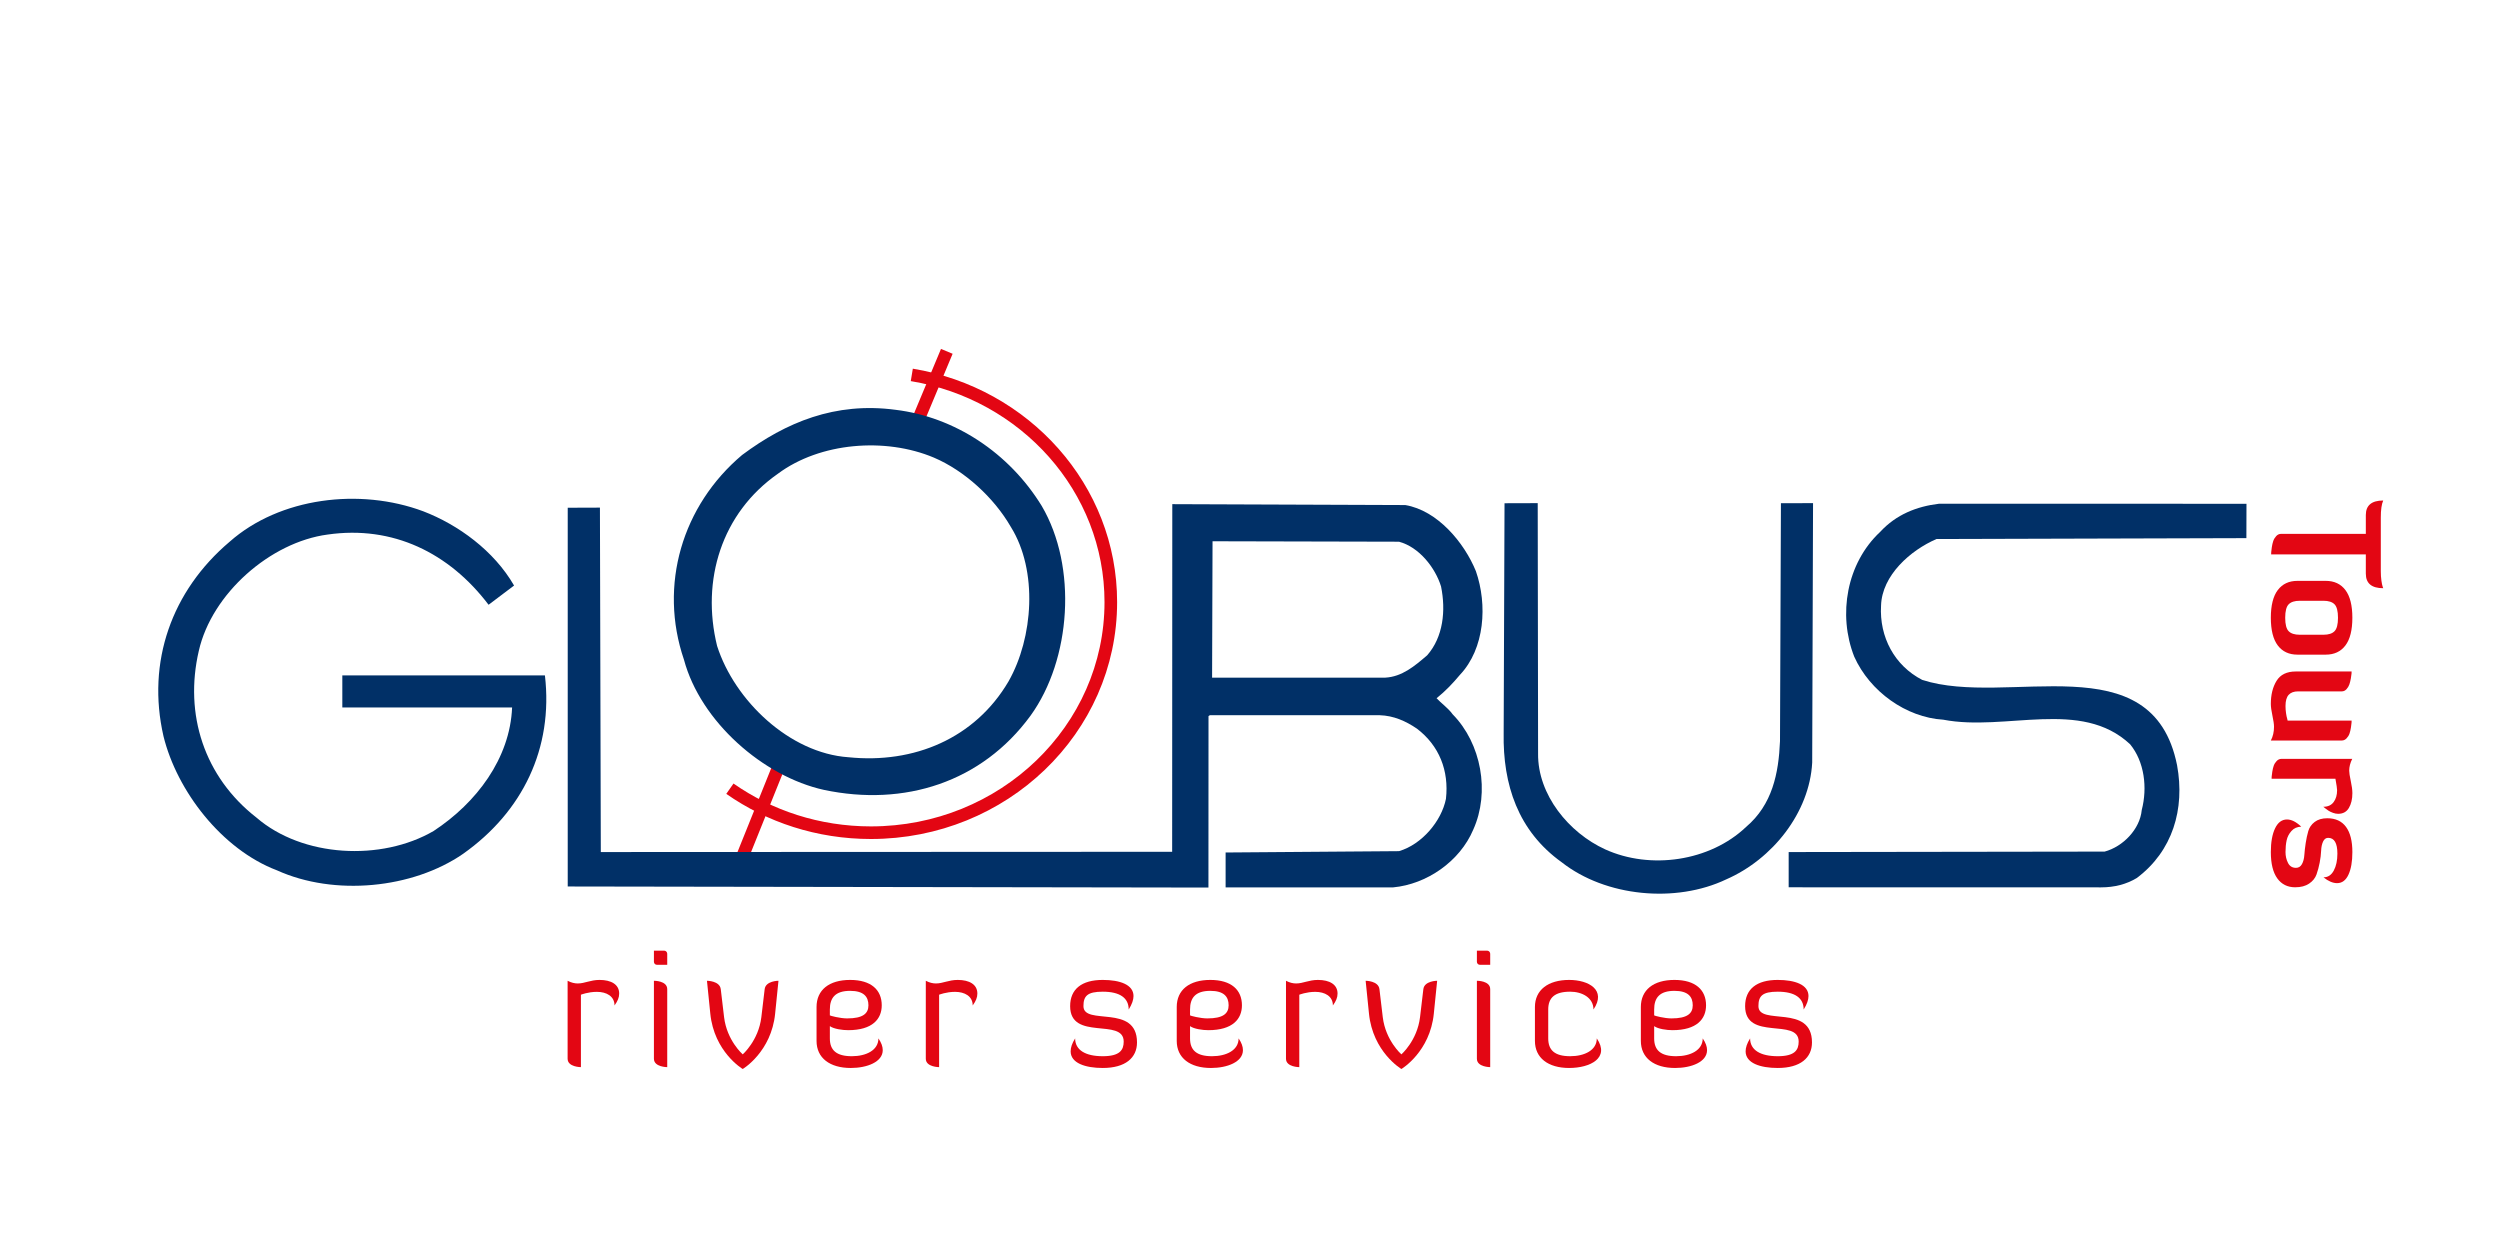 <?xml version="1.0" encoding="UTF-8"?>
<svg id="Ebene_1" xmlns="http://www.w3.org/2000/svg" version="1.1" viewBox="0 0 595 299.5">
  <!-- Generator: Adobe Illustrator 29.2.1, SVG Export Plug-In . SVG Version: 2.1.0 Build 116)  -->
  <defs>
    <style>
      .st0 {
        fill: none;
        stroke: #e30613;
        stroke-miterlimit: 2.613;
        stroke-width: 3px;
      }

      .st1 {
        fill: #e30613;
      }

      .st2 {
        fill: #013067;
      }
    </style>
  </defs>
  <g>
    <path class="st0" d="M217.008,89.225c26.899,4.44,47.366,26.965,47.366,54.084,0,30.306-25.564,54.874-57.1,54.874-12.542,0-24.14-3.885-33.56-10.472"/>
    <line class="st0" x1="186.115" y1="180.464" x2="176.106" y2="205.352"/>
    <line class="st0" x1="217.766" y1="101.745" x2="225.34" y2="83.62"/>
  </g>
  <path class="st2" d="M247.931,120.413c-7.77-12.665-20.753-21.177-34.803-22.881-14.366-1.915-26.074,2.98-36.503,10.75-14.261,12.025-19.902,30.97-13.836,48.742,3.939,14.687,18.838,27.777,33.312,30.97,19.155,4.045,37.568-1.809,49.169-17.667,9.685-13.411,11.174-35.439,2.66-49.914ZM240.055,162.132c-7.982,13.623-22.562,19.69-38.101,18.093-14.047-.959-27.138-13.517-31.289-26.501-3.831-15.644,1.065-31.609,14.474-40.974,10.004-7.45,25.542-8.726,37.143-3.831,7.237,3.086,14.26,9.473,18.304,16.496,6.492,10.429,5.321,26.393-.532,36.716Z"/>
  <path class="st2" d="M122.349,139.358l-6.067,4.576c-9.366-12.346-22.774-18.945-38.313-16.71-13.622,1.81-27.564,14.049-30.65,27.671-3.512,15.112,1.277,30.012,13.728,39.698,10.962,9.47,29.693,10.428,42.145,3.191,10.217-6.704,18.193-17.28,18.69-29.413h-40.408l-.001-7.633,48.219.009c2.022,17.349-5.321,32.461-19.476,42.465-12.026,8.301-30.65,10.11-44.272,3.938-13.197-5.003-23.84-18.944-27.033-31.927-4.044-17.667,1.916-34.589,15.751-46.296,11.92-10.535,30.97-12.877,46.083-7.237,8.3,3.193,16.815,9.365,21.604,17.667Z"/>
  <path class="st2" d="M534.662,119.9s-.023,5.41-.023,8.177l-73.752.213c-6.172,2.661-12.984,8.62-13.197,15.856-.426,7.45,3.193,14.263,9.791,17.668,20.327,6.598,54.809-9.047,60.664,20.327,1.914,10.429-1.066,20.433-9.579,26.819-2.448,1.49-5.321,2.235-8.515,2.235l-74.348-.017v-8.387l75.201-.111c4.362-1.169,8.407-5.321,8.832-9.896,1.384-5.321.639-11.493-2.766-15.645-11.708-10.962-29.587-2.979-44.485-5.853-8.834-.533-17.455-6.706-21.179-15.006-3.939-10.004-1.809-22.242,6.174-29.692,3.831-4.152,8.715-6.064,14.047-6.704l73.136.017Z"/>
  <path class="st2" d="M365.977,119.748l.087,59.624c-.108,9.792,7.342,18.838,15.962,22.775,10.749,4.896,24.904,2.873,33.525-5.321,6.279-5.321,7.768-12.771,8.088-20.434l.22-56.626,7.645-.019-.202,61.753c-.638,11.92-9.471,22.989-20.433,27.778-12.028,5.746-28.734,4.15-39.165-4.045-10.429-7.45-14.048-18.519-13.834-30.757l.205-54.705,7.903-.023Z"/>
  <path class="st2" d="M341.904,166.176c2.022-1.596,3.937-3.618,5.533-5.533,5.96-6.279,6.599-16.709,3.832-24.691-2.768-6.811-9.153-14.474-16.816-15.75l-55.447-.214-.033,82.738-135.98.06-.21-81.973-7.664.027v90.143l152.489.256.017-40.806.319-.212h40.442c3.299.106,6.172,1.383,8.834,3.192,5.322,4.044,7.664,10.005,6.917,16.709-1.064,5.321-5.745,10.856-11.174,12.451l-41.267.319v8.302h39.883c7.982-.745,15.857-6.174,19.051-13.729,4.044-8.939,1.915-20.54-4.896-27.458-1.066-1.49-2.767-2.661-3.831-3.832ZM329.665,161.281h-41.187l.107-32.461,44.379.107c4.788,1.276,8.62,6.172,10.004,10.642,1.17,5.747.531,12.026-3.299,16.39-2.981,2.554-5.96,5.108-10.004,5.322Z"/>
  <g>
    <path class="st1" d="M138.259,236.742v17.237s-3.167,0-3.167-2v-18.557c.911.479,1.702.64,2.415.64,1.663,0,3.008-.84,5.185-.84,2.771,0,4.671,1.08,4.671,3.239,0,.96-.356,1.8-1.108,2.84,0-2.2-1.9-3.24-4.196-3.24-2.098,0-3.8.68-3.8.68Z"/>
    <path class="st1" d="M155.633,226.264h2.494c.356,0,.673.36.673.72v2.639h-2.454c-.396,0-.713-.32-.713-.72v-2.64ZM155.633,233.423s3.167-.04,3.167,2v18.557s-3.167,0-3.167-2v-18.557Z"/>
    <path class="st1" d="M184.486,241.221c-.911,9.119-7.64,13.158-7.719,13.198-.079-.04-6.808-4.079-7.718-13.198l-.791-7.798s3.048,0,3.285,2l.791,6.679c.673,5.559,4.433,8.838,4.433,8.838,0,0,3.76-3.279,4.433-8.838l.792-6.679c.237-2,3.285-2,3.285-2l-.791,7.798Z"/>
    <path class="st1" d="M210.093,249.94c0,2.799-3.721,4.239-7.6,4.239-5.027,0-8.154-2.4-8.154-6.439v-8.079c0-4.04,2.968-6.439,7.995-6.439s7.521,2.399,7.521,6.039c0,3.239-2.177,5.919-7.995,5.919-1.346,0-3.404-.28-4.354-.96v2.919c0,2.8,1.543,4.239,5.225,4.239,3.443,0,6.333-1.439,6.333-4.239.712,1.04,1.029,1.96,1.029,2.8ZM197.506,241.661c.04.08,2.415.72,4.116.72,3.76,0,5.066-1.16,5.066-3.12,0-2.04-1.108-3.439-4.354-3.439-3.522,0-4.829,1.64-4.829,4.439v1.399Z"/>
    <path class="st1" d="M223.508,236.742v17.237s-3.167,0-3.167-2v-18.557c.911.479,1.702.64,2.415.64,1.663,0,3.008-.84,5.185-.84,2.771,0,4.671,1.08,4.671,3.239,0,.96-.356,1.8-1.108,2.84,0-2.2-1.9-3.24-4.196-3.24-2.098,0-3.8.68-3.8.68Z"/>
    <path class="st1" d="M262.453,233.223c4.077,0,7.322,1.12,7.322,3.839,0,.88-.356,1.959-1.147,3.2,0-2.76-2.098-4.24-6.175-4.24-3.681,0-4.592,1.04-4.592,3.439,0,4.759,12.746-.64,12.746,8.639,0,3.64-2.731,6.079-8.154,6.079-4.156,0-7.639-1.16-7.639-3.959,0-.88.316-1.879,1.068-3.08,0,2.8,2.494,4.239,6.571,4.239,4.077,0,4.987-1.479,4.987-3.479,0-5.759-12.745-.04-12.745-8.439,0-4.039,2.731-6.239,7.758-6.239Z"/>
    <path class="st1" d="M295.818,249.94c0,2.799-3.721,4.239-7.6,4.239-5.027,0-8.154-2.4-8.154-6.439v-8.079c0-4.04,2.968-6.439,7.995-6.439s7.521,2.399,7.521,6.039c0,3.239-2.177,5.919-7.995,5.919-1.346,0-3.404-.28-4.354-.96v2.919c0,2.8,1.543,4.239,5.225,4.239,3.443,0,6.333-1.439,6.333-4.239.712,1.04,1.029,1.96,1.029,2.8ZM283.231,241.661c.04.08,2.415.72,4.116.72,3.76,0,5.066-1.16,5.066-3.12,0-2.04-1.108-3.439-4.354-3.439-3.522,0-4.829,1.64-4.829,4.439v1.399Z"/>
    <path class="st1" d="M309.233,236.742v17.237s-3.167,0-3.167-2v-18.557c.91.479,1.702.64,2.415.64,1.662,0,3.008-.84,5.185-.84,2.771,0,4.671,1.08,4.671,3.239,0,.96-.356,1.8-1.108,2.84,0-2.2-1.9-3.24-4.195-3.24-2.098,0-3.8.68-3.8.68Z"/>
    <path class="st1" d="M341.253,241.221c-.91,9.119-7.64,13.158-7.719,13.198-.079-.04-6.808-4.079-7.718-13.198l-.792-7.798s3.048,0,3.285,2l.792,6.679c.673,5.559,4.433,8.838,4.433,8.838,0,0,3.761-3.279,4.434-8.838l.791-6.679c.237-2,3.285-2,3.285-2l-.791,7.798Z"/>
    <path class="st1" d="M351.501,226.264h2.494c.355,0,.673.36.673.72v2.639h-2.454c-.396,0-.713-.32-.713-.72v-2.64ZM351.501,233.423s3.167-.04,3.167,2v18.557s-3.167,0-3.167-2v-18.557Z"/>
    <path class="st1" d="M373.467,254.179c-5.026,0-8.153-2.4-8.153-6.439v-8.079c0-4.04,3.127-6.439,8.153-6.439,4.631,0,8.945,2.399,5.779,7.039,0-2.8-2.691-4.24-5.541-4.24-3.682,0-5.226,1.44-5.226,4.24v6.878c0,2.8,1.544,4.239,5.226,4.239,3.443,0,6.332-1.439,6.332-4.239,3.167,4.639-1.543,7.039-6.57,7.039Z"/>
    <path class="st1" d="M406.277,249.94c0,2.799-3.721,4.239-7.6,4.239-5.026,0-8.153-2.4-8.153-6.439v-8.079c0-4.04,2.969-6.439,7.995-6.439,5.027,0,7.521,2.399,7.521,6.039,0,3.239-2.177,5.919-7.995,5.919-1.346,0-3.404-.28-4.354-.96v2.919c0,2.8,1.544,4.239,5.226,4.239,3.443,0,6.332-1.439,6.332-4.239.713,1.04,1.029,1.96,1.029,2.8ZM393.69,241.661c.04.08,2.415.72,4.117.72,3.76,0,5.066-1.16,5.066-3.12,0-2.04-1.108-3.439-4.354-3.439-3.522,0-4.829,1.64-4.829,4.439v1.399Z"/>
    <path class="st1" d="M423.097,233.223c4.077,0,7.323,1.12,7.323,3.839,0,.88-.356,1.959-1.148,3.2,0-2.76-2.098-4.24-6.175-4.24-3.681,0-4.591,1.04-4.591,3.439,0,4.759,12.745-.64,12.745,8.639,0,3.64-2.731,6.079-8.154,6.079-4.155,0-7.639-1.16-7.639-3.959,0-.88.316-1.879,1.068-3.08,0,2.8,2.494,4.239,6.57,4.239,4.077,0,4.987-1.479,4.987-3.479,0-5.759-12.745-.04-12.745-8.439,0-4.039,2.731-6.239,7.758-6.239Z"/>
  </g>
  <g>
    <path class="st1" d="M563.066,136.535v-4.59h-22.536c0-.122.007-.298.019-.528.012-.231.06-.625.144-1.184.085-.559.198-1.051.342-1.475.145-.425.379-.814.702-1.166.324-.352.702-.528,1.135-.528h20.195v-4.48c0-2.308,1.38-3.461,4.141-3.461-.385.85-.576,2.198-.576,4.043v12.786c0,.825.048,1.572.144,2.24.096.667.192,1.135.288,1.402l.145.401c-2.761,0-4.141-1.154-4.141-3.46Z"/>
    <path class="st1" d="M553.526,155.805h-6.731c-2.017,0-3.577-.729-4.681-2.186s-1.655-3.655-1.655-6.593c0-2.939.552-5.137,1.655-6.594s2.664-2.186,4.681-2.186h6.731c2.017,0,3.576.729,4.681,2.186,1.104,1.457,1.655,3.655,1.655,6.594,0,2.938-.552,5.136-1.655,6.593-1.104,1.457-2.664,2.186-4.681,2.186ZM547.335,151.07h5.651c1.2,0,2.076-.28,2.628-.838.552-.559.828-1.627.828-3.206,0-1.579-.276-2.647-.828-3.206-.552-.559-1.428-.837-2.628-.837h-5.651c-1.201,0-2.076.279-2.628.837-.553.559-.828,1.627-.828,3.206,0,1.578.275,2.646.828,3.206.552.558,1.427.838,2.628.838Z"/>
    <path class="st1" d="M557.343,164.547h-10.404c-.984,0-1.728.273-2.231.819-.505.546-.757,1.439-.757,2.678,0,.558.042,1.123.126,1.694.084.57.174,1.001.271,1.293l.108.474h15.228c0,.121-.006.291-.018.51-.013.219-.061.601-.145,1.147s-.198,1.026-.342,1.439c-.145.413-.378.789-.702,1.129-.324.34-.702.51-1.134.51h-16.884c.504-.947.756-2.04.756-3.278,0-.583-.126-1.463-.378-2.641-.252-1.178-.378-2.107-.378-2.787,0-2.186.455-4.02,1.367-5.5.912-1.481,2.437-2.222,4.572-2.222h13.284c0,.121-.006.291-.018.51-.013.218-.066.601-.162,1.147-.097.546-.216,1.025-.36,1.438-.144.413-.372.789-.684,1.129-.312.34-.685.51-1.116.51Z"/>
    <path class="st1" d="M540.639,185.347c0-.122.006-.291.018-.51.013-.218.061-.601.145-1.147s.198-1.026.342-1.439c.145-.413.378-.789.702-1.129.324-.34.702-.51,1.134-.51h16.848c-.479.971-.72,1.906-.72,2.805,0,.485.126,1.311.378,2.477.252,1.166.378,2.125.378,2.877,0,1.408-.275,2.58-.828,3.516-.552.935-1.403,1.402-2.556,1.402-.408,0-.822-.079-1.242-.237-.42-.158-.756-.316-1.008-.474-.252-.158-.521-.353-.81-.583-.288-.231-.444-.358-.469-.382,1.08,0,1.896-.371,2.448-1.111.552-.741.828-1.682.828-2.823,0-.364-.132-1.275-.396-2.732h-15.192Z"/>
    <path class="st1" d="M546.435,206.548c.624,0,1.098-.291,1.422-.875s.516-1.312.576-2.186c.06-.875.168-1.821.324-2.841.155-1.02.359-1.967.611-2.841.253-.875.762-1.603,1.53-2.186.768-.583,1.765-.875,2.988-.875,1.968,0,3.456.686,4.464,2.058,1.008,1.372,1.512,3.37,1.512,5.992,0,2.259-.312,4.056-.936,5.392-.624,1.335-1.524,2.003-2.7,2.003-1.008,0-2.088-.461-3.24-1.384,1.056,0,1.872-.535,2.448-1.603.576-1.069.864-2.417.864-4.043,0-2.501-.732-3.752-2.196-3.752-.528,0-.931.291-1.206.875-.276.583-.432,1.312-.468,2.186s-.15,1.815-.342,2.823c-.192,1.007-.444,1.949-.756,2.823-.312.875-.9,1.603-1.765,2.186-.864.583-1.968.874-3.312.874-1.824,0-3.246-.71-4.267-2.131-1.021-1.421-1.529-3.503-1.529-6.248,0-2.355.336-4.238,1.008-5.646.672-1.409,1.62-2.113,2.844-2.113,1.056,0,2.184.57,3.384,1.712-.96.024-1.734.364-2.321,1.02-.589.656-.973,1.396-1.152,2.222-.18.825-.271,1.76-.271,2.805,0,.947.198,1.809.595,2.586.396.777,1.025,1.166,1.89,1.166Z"/>
  </g>
</svg>